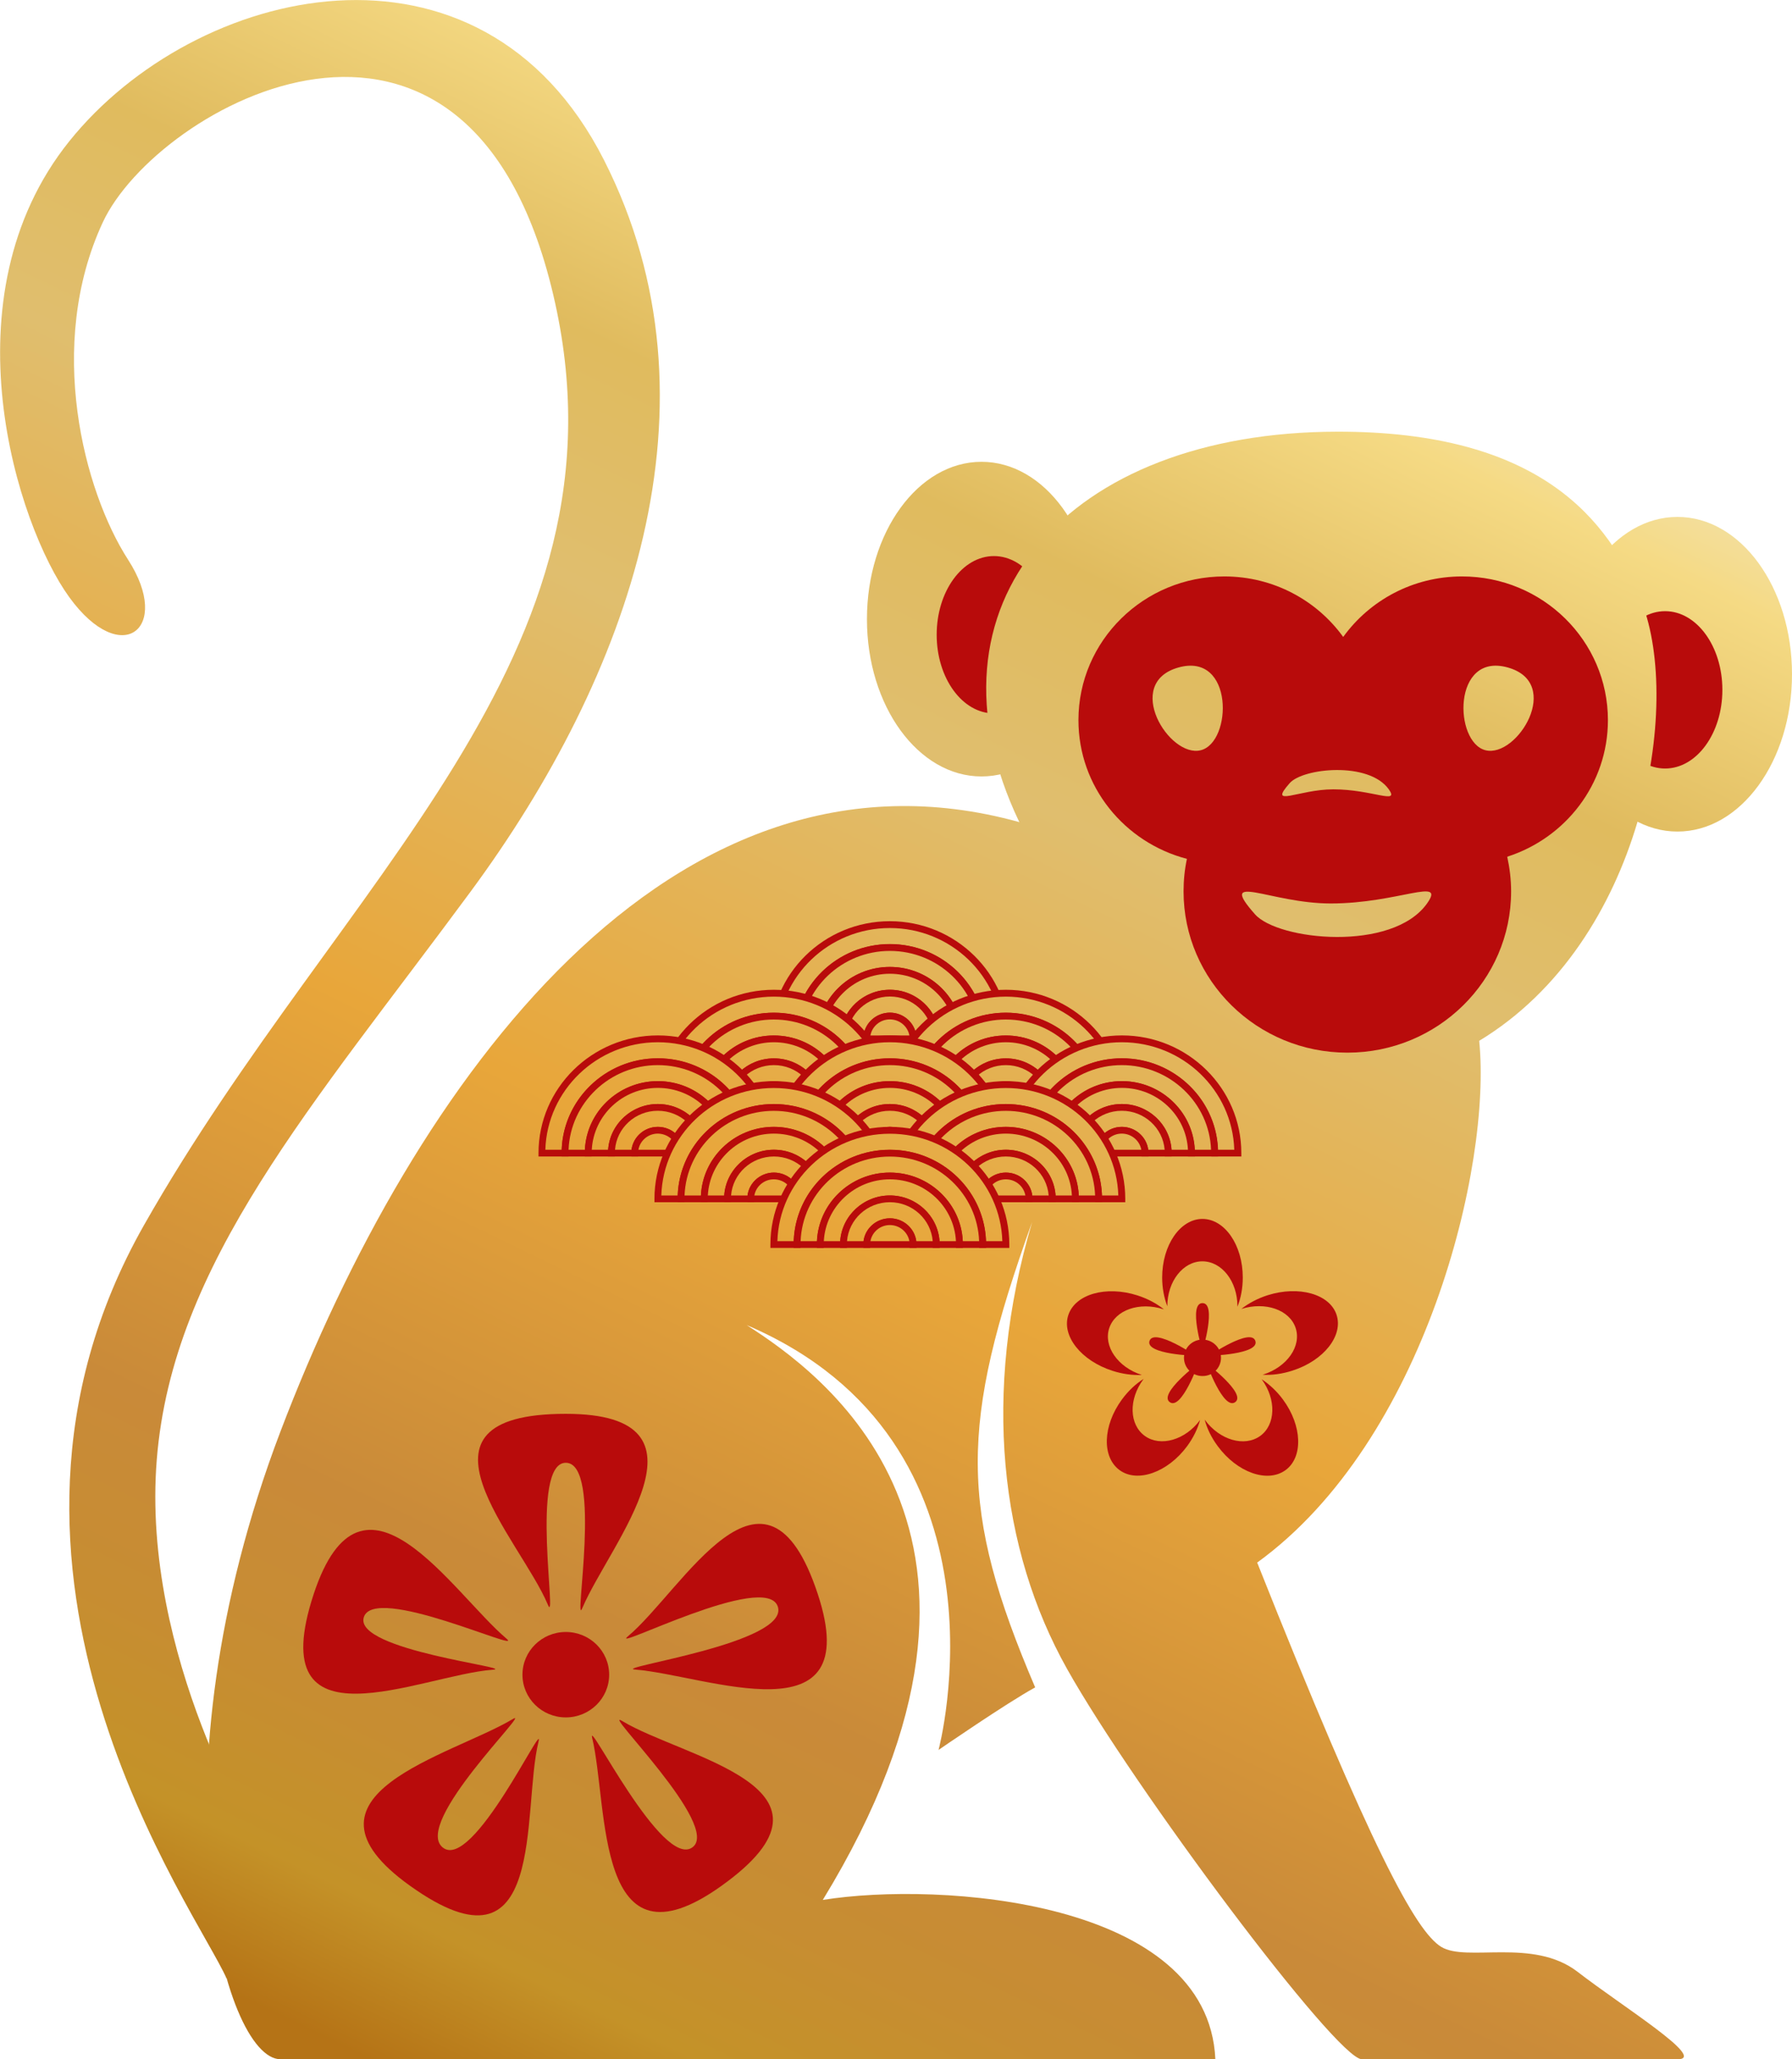<svg width="47" height="54" viewBox="0 0 47 54" fill="none" xmlns="http://www.w3.org/2000/svg">
<g clip-path="url(#clip0_2004_1573)">
<path d="M43.996 21.806C42.337 21.806 40.992 19.959 40.992 17.68C40.992 15.402 42.337 13.555 43.996 13.555C45.655 13.555 47 15.402 47 17.68C47 19.959 45.655 21.806 43.996 21.806Z" fill="url(#paint0_linear_2004_1573)"/>
<path d="M43.672 20.153C42.842 20.153 42.17 19.229 42.17 18.09C42.17 16.951 42.842 16.027 43.672 16.027C44.501 16.027 45.174 16.951 45.174 18.09C45.174 19.229 44.501 20.153 43.672 20.153Z" fill="#B80B0B"/>
<path d="M25.742 20.361C24.083 20.361 22.738 18.514 22.738 16.236C22.738 13.957 24.083 12.11 25.742 12.11C27.401 12.11 28.746 13.957 28.746 16.236C28.746 18.514 27.401 20.361 25.742 20.361Z" fill="url(#paint1_linear_2004_1573)"/>
<path d="M26.069 18.708C25.24 18.708 24.567 17.784 24.567 16.645C24.567 15.506 25.24 14.582 26.069 14.582C26.899 14.582 27.571 15.506 27.571 16.645C27.571 17.784 26.899 18.708 26.069 18.708Z" fill="#B80B0B"/>
<path d="M43.063 15.805C44.106 18.475 43.122 24.672 38.796 27.294C33.743 30.358 29.478 27.294 26.735 21.56C23.991 15.826 28.006 11.331 35.068 11.32C40.375 11.31 42.205 13.613 43.063 15.805Z" fill="url(#paint2_linear_2004_1573)"/>
<path d="M38.796 27.294C39.128 30.572 37.382 37.78 32.973 40.976C35.969 48.511 37.133 50.643 37.798 51.052C38.463 51.462 40.209 50.807 41.376 51.707C42.54 52.608 44.793 54 43.999 54C43.205 54 36.385 54 35.719 54C35.054 54 29.73 46.874 27.984 43.76C26.238 40.646 25.739 36.552 27.07 32.046C25.157 37.371 25.155 39.579 27.15 44.249C26.402 44.658 24.616 45.889 24.616 45.889C24.616 45.889 26.777 37.82 19.584 34.748C21.497 35.976 27.485 40.155 21.58 49.822C24.659 49.33 31.688 49.822 31.876 54C27.987 54 8.853 54 7.357 54C5.86 54 3.862 46.71 7.357 37.535C10.851 28.359 17.589 19.022 26.74 21.56C35.883 24.099 38.796 27.294 38.796 27.294Z" fill="url(#paint3_linear_2004_1573)"/>
<path d="M28.285 18.885C28.285 16.803 29.999 15.116 32.112 15.116C33.399 15.116 34.537 15.744 35.229 16.703C35.923 15.744 37.058 15.116 38.345 15.116C40.459 15.116 42.172 16.803 42.172 18.885C42.172 20.559 41.062 21.975 39.531 22.466C39.595 22.759 39.633 23.063 39.633 23.375C39.633 25.71 37.709 27.604 35.339 27.604C32.968 27.604 31.042 25.71 31.042 23.375C31.042 23.082 31.071 22.799 31.13 22.522C29.492 22.094 28.285 20.631 28.285 18.885Z" fill="#B80B0B"/>
<path d="M38.962 19.674C38.13 19.468 38.088 17.097 39.544 17.503C41 17.91 39.793 19.881 38.962 19.674Z" fill="url(#paint4_linear_2004_1573)"/>
<path d="M31.492 19.674C32.324 19.468 32.367 17.097 30.91 17.503C29.454 17.91 30.661 19.881 31.492 19.674Z" fill="url(#paint5_linear_2004_1573)"/>
<path d="M36.425 20.699C35.899 19.96 34.172 20.142 33.826 20.536C33.244 21.196 34.054 20.699 34.968 20.699C35.987 20.699 36.714 21.109 36.425 20.699Z" fill="url(#paint6_linear_2004_1573)"/>
<path d="M37.428 23.692C36.516 24.973 33.52 24.659 32.917 23.977C31.905 22.834 33.311 23.692 34.901 23.692C36.671 23.692 37.932 22.981 37.428 23.692Z" fill="url(#paint7_linear_2004_1573)"/>
<path d="M5.946 51.89C5.19 50.149 -1.381 41.219 3.776 32.128C8.934 23.037 16.752 17.218 14.507 7.715C12.262 -1.788 4.106 2.792 2.695 5.832C1.199 9.054 2.197 12.876 3.361 14.68C4.525 16.484 3.186 17.548 1.818 15.662C0.451 13.779 -1.472 7.8 1.818 3.703C5.109 -0.394 12.595 -2.195 15.84 4.194C19.085 10.583 16.505 17.738 12.345 23.378C8.186 29.017 4.527 33.113 4.112 38.274C3.696 43.435 6.772 48.35 6.772 48.35L5.946 51.89Z" fill="url(#paint8_linear_2004_1573)"/>
<path d="M14.84 45.036C14.212 45.036 13.703 44.534 13.703 43.916C13.703 43.297 14.212 42.796 14.84 42.796C15.468 42.796 15.977 43.297 15.977 43.916C15.977 44.534 15.468 45.036 14.84 45.036Z" fill="#B80B0B"/>
<path d="M14.84 38.359C15.813 38.361 15.033 42.738 15.271 42.173C15.99 40.474 18.967 37.075 14.84 37.075C10.377 37.075 13.649 40.355 14.37 42.083C14.628 42.698 13.887 38.356 14.84 38.359Z" fill="#B80B0B"/>
<path d="M20.4 42.13C20.716 43.092 16.036 43.733 16.658 43.781C18.522 43.929 22.725 45.667 21.448 41.8C20.07 37.622 17.911 41.7 16.468 42.91C15.95 43.34 20.088 41.19 20.4 42.13Z" fill="#B80B0B"/>
<path d="M18.157 48.446C17.361 49.008 15.387 44.98 15.532 45.577C15.963 47.368 15.585 51.842 18.924 49.452C22.535 46.869 17.927 46.108 16.315 45.128C15.738 44.779 18.938 47.896 18.157 48.446Z" fill="#B80B0B"/>
<path d="M11.611 48.446C10.817 47.801 13.982 44.758 13.45 45.078C11.855 46.037 7.416 47.064 10.755 49.452C14.365 52.035 13.676 47.487 14.124 45.672C14.284 45.025 12.399 49.085 11.611 48.446Z" fill="#B80B0B"/>
<path d="M9.54 42.416C9.795 41.517 13.761 43.374 13.287 42.973C11.868 41.774 9.505 37.936 8.228 41.8C6.85 45.979 11.031 43.929 12.919 43.786C13.598 43.739 9.293 43.282 9.54 42.416Z" fill="#B80B0B"/>
<path d="M30.481 33.501C30.481 33.773 30.53 34.03 30.616 34.254C30.616 33.599 31.031 33.076 31.535 33.076C32.045 33.076 32.455 33.602 32.455 34.254V34.267C32.544 34.043 32.595 33.781 32.595 33.501C32.595 32.651 32.123 31.964 31.535 31.964C30.953 31.967 30.481 32.651 30.481 33.501Z" fill="#B80B0B"/>
<path d="M33.244 33.966C32.981 34.051 32.748 34.175 32.557 34.325C33.188 34.125 33.823 34.349 33.981 34.822C34.14 35.3 33.759 35.847 33.126 36.047L33.115 36.05C33.359 36.066 33.627 36.029 33.898 35.942C34.719 35.68 35.237 35.025 35.054 34.476C34.875 33.935 34.065 33.705 33.244 33.966Z" fill="#B80B0B"/>
<path d="M33.649 36.7C33.485 36.478 33.292 36.301 33.091 36.169C33.48 36.697 33.459 37.363 33.051 37.656C32.638 37.952 31.991 37.764 31.602 37.236L31.595 37.225C31.656 37.458 31.771 37.698 31.94 37.925C32.447 38.612 33.239 38.895 33.713 38.554C34.183 38.216 34.156 37.387 33.649 36.7Z" fill="#B80B0B"/>
<path d="M31.136 37.923C31.299 37.701 31.412 37.466 31.476 37.236C31.087 37.764 30.436 37.949 30.028 37.656C29.615 37.36 29.596 36.697 29.988 36.169L29.996 36.158C29.789 36.288 29.594 36.47 29.427 36.697C28.921 37.384 28.894 38.213 29.368 38.554C29.835 38.892 30.629 38.609 31.136 37.923Z" fill="#B80B0B"/>
<path d="M29.178 35.947C29.441 36.032 29.704 36.066 29.948 36.056C29.317 35.855 28.936 35.303 29.092 34.83C29.25 34.352 29.883 34.13 30.516 34.333L30.527 34.336C30.337 34.183 30.101 34.056 29.83 33.969C29.009 33.707 28.199 33.937 28.019 34.487C27.84 35.031 28.355 35.683 29.178 35.947Z" fill="#B80B0B"/>
<path d="M32.024 35.606C32.024 35.342 31.806 35.128 31.538 35.128C31.27 35.128 31.053 35.342 31.053 35.606C31.053 35.871 31.27 36.084 31.538 36.084C31.806 36.087 32.024 35.873 32.024 35.606Z" fill="#B80B0B"/>
<path d="M31.538 35.432C31.538 35.432 31.919 34.172 31.538 34.172C31.157 34.172 31.538 35.432 31.538 35.432Z" fill="#B80B0B"/>
<path d="M31.707 35.554C31.707 35.554 33.043 35.519 32.925 35.163C32.807 34.806 31.707 35.554 31.707 35.554Z" fill="#B80B0B"/>
<path d="M31.643 35.749C31.643 35.749 32.088 36.99 32.396 36.769C32.702 36.549 31.643 35.749 31.643 35.749Z" fill="#B80B0B"/>
<path d="M31.433 35.749C31.433 35.749 30.374 36.549 30.68 36.769C30.988 36.99 31.433 35.749 31.433 35.749Z" fill="#B80B0B"/>
<path d="M31.366 35.554C31.366 35.554 30.267 34.809 30.149 35.163C30.034 35.519 31.366 35.554 31.366 35.554Z" fill="#B80B0B"/>
<path d="M23.339 24.247C25.018 24.247 26.381 25.588 26.381 27.242H25.772C25.772 25.918 24.683 24.846 23.339 24.846C21.995 24.846 20.907 25.918 20.907 27.242H20.298C20.298 25.588 21.66 24.247 23.339 24.247Z" fill="url(#paint9_linear_2004_1573)"/>
<path d="M20.206 27.331H20.995V27.242C20.995 25.969 22.046 24.933 23.339 24.933C24.632 24.933 25.683 25.969 25.683 27.242V27.331H26.472V27.242C26.472 25.541 25.066 24.157 23.339 24.157C21.612 24.157 20.206 25.541 20.206 27.242V27.331ZM20.818 27.154H20.389C20.437 25.591 21.743 24.336 23.339 24.336C24.938 24.336 26.241 25.593 26.289 27.154H25.86C25.812 25.826 24.699 24.759 23.339 24.759C21.977 24.759 20.863 25.826 20.818 27.154Z" fill="#B80B0B"/>
<path d="M23.339 24.846C24.683 24.846 25.772 25.918 25.772 27.242H25.163C25.163 26.249 24.345 25.443 23.336 25.443C22.328 25.443 21.51 26.249 21.51 27.242H20.901C20.907 25.918 21.995 24.846 23.339 24.846Z" fill="url(#paint10_linear_2004_1573)"/>
<path d="M20.815 27.331H21.604V27.242C21.604 26.299 22.382 25.533 23.339 25.533C24.297 25.533 25.074 26.299 25.074 27.242V27.331H25.863V27.242C25.863 25.871 24.731 24.756 23.339 24.756C21.947 24.756 20.815 25.871 20.815 27.242V27.331ZM21.427 27.154H20.998C21.046 25.924 22.079 24.936 23.339 24.936C24.602 24.936 25.635 25.924 25.68 27.154H25.251C25.203 26.156 24.364 25.356 23.339 25.356C22.315 25.356 21.472 26.156 21.427 27.154Z" fill="#B80B0B"/>
<path d="M23.339 25.446C24.348 25.446 25.166 26.251 25.166 27.244H24.557C24.557 26.581 24.012 26.045 23.339 26.045C22.666 26.045 22.121 26.581 22.121 27.244H21.513C21.515 26.251 22.331 25.446 23.339 25.446Z" fill="url(#paint11_linear_2004_1573)"/>
<path d="M21.424 27.331H22.213V27.242C22.213 26.629 22.72 26.132 23.339 26.132C23.961 26.132 24.465 26.632 24.465 27.242V27.331H25.254V27.242C25.254 26.201 24.396 25.356 23.339 25.356C22.282 25.356 21.424 26.201 21.424 27.242V27.331ZM22.036 27.154H21.607C21.655 26.254 22.414 25.535 23.339 25.535C24.267 25.535 25.026 26.254 25.072 27.154H24.642C24.597 26.486 24.028 25.955 23.339 25.955C22.65 25.955 22.081 26.486 22.036 27.154Z" fill="#B80B0B"/>
<path d="M23.339 26.045C24.012 26.045 24.557 26.581 24.557 27.244H23.948C23.948 26.914 23.674 26.645 23.339 26.645C23.004 26.645 22.73 26.914 22.73 27.244H22.122C22.122 26.581 22.669 26.045 23.339 26.045Z" fill="url(#paint12_linear_2004_1573)"/>
<path d="M22.033 27.331H22.822V27.242C22.822 26.959 23.055 26.732 23.339 26.732C23.626 26.732 23.857 26.962 23.857 27.242V27.331H24.645V27.242C24.645 26.531 24.058 25.955 23.339 25.955C22.62 25.955 22.033 26.534 22.033 27.242V27.331ZM22.647 27.154H22.215C22.261 26.584 22.746 26.132 23.339 26.132C23.932 26.132 24.417 26.584 24.463 27.154H24.031C23.985 26.816 23.693 26.555 23.339 26.555C22.985 26.555 22.69 26.816 22.647 27.154Z" fill="#B80B0B"/>
<path d="M23.339 26.645C23.674 26.645 23.948 26.914 23.948 27.244H22.73C22.73 26.912 23.004 26.645 23.339 26.645Z" fill="url(#paint13_linear_2004_1573)"/>
<path d="M22.642 27.331H24.039V27.242C24.039 26.861 23.725 26.555 23.342 26.555C22.958 26.555 22.644 26.864 22.644 27.242V27.331H22.642ZM23.851 27.154H22.829C22.872 26.914 23.084 26.732 23.339 26.732C23.594 26.732 23.808 26.914 23.851 27.154Z" fill="#B80B0B"/>
<path d="M26.381 26.045C28.059 26.045 29.422 27.387 29.422 29.04H28.813C28.813 27.717 27.724 26.645 26.381 26.645C25.037 26.645 23.948 27.717 23.948 29.04H23.339C23.339 27.387 24.702 26.045 26.381 26.045Z" fill="url(#paint14_linear_2004_1573)"/>
<path d="M23.251 29.13H24.039V29.04C24.039 27.767 25.09 26.732 26.383 26.732C27.676 26.732 28.727 27.767 28.727 29.04V29.13H29.513V29.04C29.513 27.339 28.108 25.955 26.381 25.955C24.653 25.955 23.248 27.339 23.248 29.04V29.13H23.251ZM23.86 28.953H23.43C23.479 27.39 24.785 26.135 26.381 26.135C27.979 26.135 29.282 27.392 29.331 28.953H28.902C28.853 27.625 27.74 26.558 26.381 26.558C25.021 26.558 23.908 27.622 23.86 28.953Z" fill="#B80B0B"/>
<path d="M26.381 26.645C27.724 26.645 28.813 27.717 28.813 29.04H28.204C28.204 28.047 27.386 27.242 26.378 27.242C25.369 27.242 24.552 28.047 24.552 29.04H23.943C23.948 27.717 25.037 26.645 26.381 26.645Z" fill="url(#paint15_linear_2004_1573)"/>
<path d="M23.857 29.13H24.645V29.04C24.645 28.097 25.423 27.331 26.381 27.331C27.338 27.331 28.116 28.097 28.116 29.04V29.13H28.904V29.04C28.904 27.669 27.773 26.555 26.381 26.555C24.989 26.555 23.857 27.669 23.857 29.04V29.13ZM24.468 28.953H24.039C24.087 27.722 25.12 26.735 26.381 26.735C27.644 26.735 28.676 27.722 28.722 28.953H28.293C28.245 27.955 27.405 27.154 26.381 27.154C25.356 27.154 24.517 27.952 24.468 28.953Z" fill="#B80B0B"/>
<path d="M26.381 27.244C27.389 27.244 28.207 28.05 28.207 29.043H27.598C27.598 28.38 27.054 27.844 26.381 27.844C25.707 27.844 25.163 28.38 25.163 29.043H24.554C24.557 28.047 25.375 27.244 26.381 27.244Z" fill="url(#paint16_linear_2004_1573)"/>
<path d="M24.466 29.13H25.254V29.04C25.254 28.428 25.758 27.931 26.381 27.931C27.003 27.931 27.507 28.43 27.507 29.04V29.13H28.296V29.04C28.296 28 27.437 27.154 26.381 27.154C25.324 27.154 24.466 28 24.466 29.04V29.13ZM25.077 28.953H24.648C24.696 28.052 25.455 27.331 26.381 27.331C27.306 27.331 28.068 28.05 28.113 28.953H27.684C27.638 28.285 27.07 27.754 26.381 27.754C25.691 27.754 25.125 28.282 25.077 28.953Z" fill="#B80B0B"/>
<path d="M26.381 27.841C27.054 27.841 27.598 28.377 27.598 29.04H26.989C26.989 28.71 26.716 28.441 26.381 28.441C26.045 28.441 25.772 28.71 25.772 29.04H25.163C25.166 28.38 25.71 27.841 26.381 27.841Z" fill="url(#paint17_linear_2004_1573)"/>
<path d="M25.075 29.13H25.863V29.04C25.863 28.758 26.096 28.531 26.381 28.531C26.668 28.531 26.898 28.76 26.898 29.04V29.13H27.689V29.04C27.689 28.33 27.102 27.754 26.383 27.754C25.665 27.754 25.077 28.332 25.077 29.04V29.13H25.075ZM25.689 28.953H25.257C25.302 28.383 25.788 27.931 26.381 27.931C26.973 27.931 27.459 28.383 27.504 28.953H27.073C27.027 28.615 26.735 28.354 26.381 28.354C26.027 28.354 25.734 28.615 25.689 28.953Z" fill="#B80B0B"/>
<path d="M26.381 28.441C26.716 28.441 26.989 28.71 26.989 29.04H25.772C25.774 28.71 26.045 28.441 26.381 28.441Z" fill="url(#paint18_linear_2004_1573)"/>
<path d="M25.683 29.13H27.081V29.04C27.081 28.66 26.767 28.354 26.383 28.354C26 28.354 25.686 28.663 25.686 29.04V29.13H25.683ZM26.893 28.953H25.871C25.914 28.713 26.126 28.531 26.381 28.531C26.638 28.531 26.85 28.713 26.893 28.953Z" fill="#B80B0B"/>
<path d="M20.298 26.045C21.977 26.045 23.339 27.387 23.339 29.04H22.73C22.73 27.717 21.641 26.645 20.298 26.645C18.954 26.645 17.865 27.717 17.865 29.04H17.256C17.254 27.387 18.616 26.045 20.298 26.045Z" fill="url(#paint19_linear_2004_1573)"/>
<path d="M17.165 29.13H17.954V29.04C17.954 27.767 19.005 26.732 20.298 26.732C21.59 26.732 22.642 27.767 22.642 29.04V29.13H23.43V29.04C23.43 27.339 22.025 25.955 20.298 25.955C18.57 25.955 17.165 27.339 17.165 29.04V29.13ZM17.774 28.953H17.345C17.393 27.39 18.699 26.135 20.295 26.135C21.893 26.135 23.197 27.392 23.245 28.953H22.816C22.768 27.625 21.655 26.558 20.295 26.558C18.935 26.555 17.822 27.622 17.774 28.953Z" fill="#B80B0B"/>
<path d="M20.298 26.645C21.641 26.645 22.73 27.717 22.73 29.04H22.122C22.122 28.047 21.303 27.242 20.295 27.242C19.287 27.242 18.469 28.047 18.469 29.04H17.86C17.863 27.717 18.954 26.645 20.298 26.645Z" fill="url(#paint20_linear_2004_1573)"/>
<path d="M17.774 29.13H18.562V29.04C18.562 28.097 19.34 27.331 20.298 27.331C21.255 27.331 22.033 28.097 22.033 29.04V29.13H22.822V29.04C22.822 27.669 21.69 26.555 20.298 26.555C18.906 26.555 17.774 27.669 17.774 29.04V29.13ZM18.383 28.953H17.954C18.002 27.722 19.035 26.735 20.295 26.735C21.558 26.735 22.591 27.722 22.637 28.953H22.207C22.159 27.955 21.32 27.154 20.295 27.154C19.27 27.154 18.431 27.952 18.383 28.953Z" fill="#B80B0B"/>
<path d="M20.298 27.244C21.306 27.244 22.124 28.05 22.124 29.043H21.515C21.515 28.38 20.971 27.844 20.298 27.844C19.625 27.844 19.08 28.38 19.08 29.043H18.471C18.471 28.047 19.289 27.244 20.298 27.244Z" fill="url(#paint21_linear_2004_1573)"/>
<path d="M18.383 29.13H19.171V29.04C19.171 28.428 19.675 27.931 20.298 27.931C20.92 27.931 21.424 28.43 21.424 29.04V29.13H22.213V29.04C22.213 28 21.354 27.154 20.298 27.154C19.241 27.154 18.383 28 18.383 29.04V29.13ZM18.994 28.953H18.565C18.613 28.052 19.372 27.331 20.298 27.331C21.226 27.331 21.985 28.05 22.03 28.953H21.601C21.555 28.285 20.987 27.754 20.298 27.754C19.606 27.754 19.04 28.282 18.994 28.953Z" fill="#B80B0B"/>
<path d="M20.298 27.841C20.971 27.841 21.515 28.377 21.515 29.04H20.907C20.907 28.71 20.633 28.441 20.298 28.441C19.962 28.441 19.689 28.71 19.689 29.04H19.08C19.08 28.38 19.625 27.841 20.298 27.841Z" fill="url(#paint22_linear_2004_1573)"/>
<path d="M18.992 29.13H19.78V29.04C19.78 28.758 20.013 28.531 20.298 28.531C20.585 28.531 20.815 28.76 20.815 29.04V29.13H21.604V29.04C21.604 28.33 21.017 27.754 20.298 27.754C19.579 27.754 18.992 28.332 18.992 29.04V29.13ZM19.606 28.953H19.174C19.22 28.383 19.705 27.931 20.298 27.931C20.89 27.931 21.376 28.383 21.422 28.953H20.99C20.944 28.615 20.652 28.354 20.298 28.354C19.944 28.354 19.649 28.615 19.606 28.953Z" fill="#B80B0B"/>
<path d="M20.298 28.441C20.633 28.441 20.907 28.71 20.907 29.04H19.689C19.689 28.71 19.96 28.441 20.298 28.441Z" fill="url(#paint23_linear_2004_1573)"/>
<path d="M19.598 29.13H20.995V29.04C20.995 28.66 20.681 28.354 20.298 28.354C19.914 28.354 19.6 28.663 19.6 29.04V29.13H19.598ZM20.807 28.953H19.785C19.828 28.713 20.04 28.531 20.295 28.531C20.552 28.531 20.764 28.713 20.807 28.953Z" fill="#B80B0B"/>
<path d="M29.425 27.244C31.104 27.244 32.466 28.586 32.466 30.239H31.857C31.857 28.916 30.768 27.844 29.425 27.844C28.081 27.844 26.992 28.916 26.992 30.239H26.383C26.381 28.583 27.743 27.244 29.425 27.244Z" fill="url(#paint24_linear_2004_1573)"/>
<path d="M26.292 30.327H27.081V30.237C27.081 28.964 28.132 27.928 29.425 27.928C30.717 27.928 31.769 28.964 31.769 30.237V30.327H32.557V30.237C32.557 28.536 31.152 27.152 29.425 27.152C27.697 27.152 26.292 28.536 26.292 30.237V30.327ZM26.901 30.15H26.472C26.52 28.589 27.826 27.331 29.422 27.331C31.02 27.331 32.324 28.589 32.372 30.15H31.943C31.895 28.821 30.782 27.754 29.422 27.754C28.062 27.754 26.949 28.821 26.901 30.15Z" fill="#B80B0B"/>
<path d="M29.425 27.841C30.768 27.841 31.857 28.914 31.857 30.237H31.248C31.248 29.244 30.43 28.438 29.422 28.438C28.414 28.438 27.596 29.244 27.596 30.237H26.987C26.989 28.916 28.081 27.841 29.425 27.841Z" fill="url(#paint25_linear_2004_1573)"/>
<path d="M26.901 30.327H27.689V30.237C27.689 29.294 28.467 28.528 29.425 28.528C30.382 28.528 31.16 29.294 31.16 30.237V30.327H31.948V30.237C31.948 28.866 30.817 27.751 29.425 27.751C28.033 27.751 26.901 28.866 26.901 30.237V30.327ZM27.51 30.15H27.081C27.129 28.919 28.162 27.931 29.422 27.931C30.683 27.931 31.718 28.919 31.763 30.15H31.334C31.286 29.151 30.447 28.351 29.422 28.351C28.398 28.354 27.558 29.151 27.51 30.15Z" fill="#B80B0B"/>
<path d="M29.425 28.441C30.433 28.441 31.251 29.246 31.251 30.239H30.64C30.64 29.576 30.095 29.04 29.422 29.04C28.749 29.04 28.204 29.576 28.204 30.239H27.596C27.598 29.246 28.416 28.441 29.425 28.441Z" fill="url(#paint26_linear_2004_1573)"/>
<path d="M27.51 30.327H28.298V30.237C28.298 29.624 28.805 29.128 29.425 29.128C30.047 29.128 30.551 29.624 30.551 30.237V30.327H31.34V30.237C31.34 29.196 30.481 28.351 29.425 28.351C28.368 28.351 27.51 29.196 27.51 30.237V30.327ZM28.121 30.15H27.692C27.74 29.249 28.499 28.528 29.425 28.528C30.353 28.528 31.112 29.246 31.157 30.15H30.728C30.683 29.481 30.114 28.951 29.425 28.951C28.733 28.953 28.167 29.481 28.121 30.15Z" fill="#B80B0B"/>
<path d="M29.425 29.04C30.098 29.04 30.642 29.576 30.642 30.239H30.034C30.034 29.909 29.76 29.64 29.425 29.64C29.089 29.64 28.816 29.909 28.816 30.239H28.207C28.207 29.576 28.752 29.04 29.425 29.04Z" fill="url(#paint27_linear_2004_1573)"/>
<path d="M28.116 30.327H28.904V30.237C28.904 29.954 29.138 29.727 29.422 29.727C29.709 29.727 29.94 29.957 29.94 30.237V30.327H30.728V30.237C30.728 29.526 30.141 28.951 29.422 28.951C28.701 28.951 28.116 29.529 28.116 30.237V30.327ZM28.73 30.15H28.298C28.344 29.579 28.829 29.128 29.422 29.128C30.012 29.128 30.5 29.579 30.546 30.15H30.114C30.068 29.812 29.776 29.55 29.422 29.55C29.071 29.55 28.776 29.812 28.73 30.15Z" fill="#B80B0B"/>
<path d="M29.425 29.64C29.76 29.64 30.033 29.909 30.033 30.239H28.816C28.816 29.909 29.087 29.64 29.425 29.64Z" fill="url(#paint28_linear_2004_1573)"/>
<path d="M28.725 30.327H30.122V30.237C30.122 29.857 29.808 29.55 29.425 29.55C29.038 29.55 28.727 29.859 28.727 30.237V30.327H28.725ZM29.934 30.15H28.912C28.955 29.909 29.167 29.727 29.422 29.727C29.677 29.727 29.891 29.912 29.934 30.15Z" fill="#B80B0B"/>
<path d="M23.339 27.244C25.018 27.244 26.381 28.586 26.381 30.239H25.772C25.772 28.916 24.683 27.844 23.339 27.844C21.995 27.844 20.907 28.916 20.907 30.239H20.298C20.298 28.583 21.66 27.244 23.339 27.244Z" fill="url(#paint29_linear_2004_1573)"/>
<path d="M20.206 30.327H20.995V30.237C20.995 28.964 22.046 27.928 23.339 27.928C24.632 27.928 25.683 28.964 25.683 30.237V30.327H26.472V30.237C26.472 28.536 25.066 27.152 23.339 27.152C21.612 27.152 20.206 28.536 20.206 30.237V30.327ZM20.818 30.15H20.389C20.437 28.589 21.743 27.331 23.339 27.331C24.938 27.331 26.241 28.589 26.289 30.15H25.86C25.812 28.821 24.699 27.754 23.339 27.754C21.977 27.754 20.863 28.821 20.818 30.15Z" fill="#B80B0B"/>
<path d="M23.339 27.841C24.683 27.841 25.772 28.914 25.772 30.237H25.163C25.163 29.244 24.345 28.438 23.336 28.438C22.328 28.438 21.51 29.244 21.51 30.237H20.901C20.907 28.916 21.995 27.841 23.339 27.841Z" fill="url(#paint30_linear_2004_1573)"/>
<path d="M20.815 30.327H21.604V30.237C21.604 29.294 22.382 28.528 23.339 28.528C24.297 28.528 25.074 29.294 25.074 30.237V30.327H25.863V30.237C25.863 28.866 24.731 27.751 23.339 27.751C21.947 27.751 20.815 28.866 20.815 30.237V30.327ZM21.427 30.15H20.998C21.046 28.919 22.079 27.931 23.339 27.931C24.602 27.931 25.635 28.919 25.68 30.15H25.251C25.203 29.151 24.364 28.351 23.339 28.351C22.315 28.354 21.472 29.151 21.427 30.15Z" fill="#B80B0B"/>
<path d="M23.339 28.441C24.348 28.441 25.166 29.246 25.166 30.239H24.557C24.557 29.576 24.012 29.04 23.339 29.04C22.666 29.04 22.121 29.576 22.121 30.239H21.513C21.515 29.246 22.331 28.441 23.339 28.441Z" fill="url(#paint31_linear_2004_1573)"/>
<path d="M21.424 30.327H22.213V30.237C22.213 29.624 22.72 29.128 23.339 29.128C23.961 29.128 24.465 29.624 24.465 30.237V30.327H25.254V30.237C25.254 29.196 24.396 28.351 23.339 28.351C22.282 28.351 21.424 29.196 21.424 30.237V30.327ZM22.036 30.15H21.607C21.655 29.249 22.414 28.528 23.339 28.528C24.267 28.528 25.026 29.246 25.072 30.15H24.642C24.597 29.481 24.028 28.951 23.339 28.951C22.65 28.953 22.081 29.481 22.036 30.15Z" fill="#B80B0B"/>
<path d="M23.339 29.04C24.012 29.04 24.557 29.576 24.557 30.239H23.948C23.948 29.909 23.674 29.64 23.339 29.64C23.004 29.64 22.73 29.909 22.73 30.239H22.122C22.122 29.576 22.669 29.04 23.339 29.04Z" fill="url(#paint32_linear_2004_1573)"/>
<path d="M22.033 30.327H22.822V30.237C22.822 29.954 23.055 29.727 23.339 29.727C23.626 29.727 23.857 29.957 23.857 30.237V30.327H24.645V30.237C24.645 29.526 24.058 28.951 23.339 28.951C22.62 28.951 22.033 29.529 22.033 30.237V30.327ZM22.647 30.15H22.215C22.261 29.579 22.746 29.128 23.339 29.128C23.932 29.128 24.417 29.579 24.463 30.15H24.031C23.985 29.812 23.693 29.55 23.339 29.55C22.985 29.55 22.69 29.812 22.647 30.15Z" fill="#B80B0B"/>
<path d="M23.339 29.64C23.674 29.64 23.948 29.909 23.948 30.239H22.73C22.73 29.909 23.004 29.64 23.339 29.64Z" fill="url(#paint33_linear_2004_1573)"/>
<path d="M22.642 30.327H24.039V30.237C24.039 29.857 23.725 29.55 23.342 29.55C22.958 29.55 22.644 29.859 22.644 30.237V30.327H22.642ZM23.851 30.15H22.829C22.872 29.909 23.084 29.727 23.339 29.727C23.594 29.73 23.808 29.912 23.851 30.15Z" fill="#B80B0B"/>
<path d="M17.253 27.244C18.932 27.244 20.295 28.586 20.295 30.239H19.686C19.686 28.916 18.597 27.844 17.253 27.844C15.91 27.844 14.821 28.916 14.821 30.239H14.212C14.212 28.583 15.575 27.244 17.253 27.244Z" fill="url(#paint34_linear_2004_1573)"/>
<path d="M14.124 30.327H14.912V30.237C14.912 28.964 15.963 27.928 17.256 27.928C18.549 27.928 19.6 28.964 19.6 30.237V30.327H20.389V30.237C20.389 28.536 18.983 27.152 17.256 27.152C15.529 27.152 14.124 28.536 14.124 30.237V30.327ZM14.732 30.15H14.303C14.351 28.589 15.658 27.331 17.253 27.331C18.852 27.331 20.155 28.589 20.204 30.15H19.775C19.726 28.821 18.613 27.754 17.253 27.754C15.894 27.754 14.781 28.821 14.732 30.15Z" fill="#B80B0B"/>
<path d="M17.253 27.841C18.597 27.841 19.686 28.914 19.686 30.237H19.077C19.077 29.244 18.259 28.438 17.251 28.438C16.242 28.438 15.424 29.244 15.424 30.237H14.816C14.821 28.916 15.91 27.841 17.253 27.841Z" fill="url(#paint35_linear_2004_1573)"/>
<path d="M14.73 30.327H15.518V30.237C15.518 29.294 16.296 28.528 17.253 28.528C18.211 28.528 18.989 29.294 18.989 30.237V30.327H19.777V30.237C19.777 28.866 18.645 27.751 17.253 27.751C15.862 27.751 14.73 28.866 14.73 30.237V30.327ZM15.341 30.15H14.912C14.96 28.919 15.993 27.931 17.253 27.931C18.517 27.931 19.549 28.919 19.595 30.15H19.166C19.118 29.151 18.278 28.351 17.253 28.351C16.229 28.354 15.389 29.151 15.341 30.15Z" fill="#B80B0B"/>
<path d="M17.253 28.441C18.262 28.441 19.08 29.246 19.08 30.239H18.471C18.471 29.576 17.927 29.04 17.253 29.04C16.58 29.04 16.036 29.576 16.036 30.239H15.427C15.43 29.246 16.248 28.441 17.253 28.441Z" fill="url(#paint36_linear_2004_1573)"/>
<path d="M15.338 30.327H16.127V30.237C16.127 29.624 16.634 29.128 17.253 29.128C17.876 29.128 18.38 29.624 18.38 30.237V30.327H19.169V30.237C19.169 29.196 18.31 28.351 17.253 28.351C16.197 28.351 15.338 29.196 15.338 30.237V30.327ZM15.95 30.15H15.521C15.569 29.249 16.328 28.528 17.253 28.528C18.181 28.528 18.941 29.246 18.986 30.15H18.557C18.511 29.481 17.943 28.951 17.253 28.951C16.564 28.953 15.998 29.481 15.95 30.15Z" fill="#B80B0B"/>
<path d="M17.253 29.04C17.927 29.04 18.471 29.576 18.471 30.239H17.862C17.862 29.909 17.589 29.64 17.253 29.64C16.918 29.64 16.645 29.909 16.645 30.239H16.036C16.039 29.576 16.583 29.04 17.253 29.04Z" fill="url(#paint37_linear_2004_1573)"/>
<path d="M15.947 30.327H16.736V30.237C16.736 29.954 16.969 29.727 17.253 29.727C17.541 29.727 17.771 29.957 17.771 30.237V30.327H18.56V30.237C18.56 29.526 17.972 28.951 17.253 28.951C16.532 28.951 15.947 29.529 15.947 30.237V30.327ZM16.562 30.15H16.13C16.175 29.579 16.661 29.128 17.253 29.128C17.844 29.128 18.332 29.579 18.377 30.15H17.945C17.9 29.812 17.608 29.55 17.253 29.55C16.899 29.55 16.607 29.812 16.562 30.15Z" fill="#B80B0B"/>
<path d="M17.253 29.64C17.589 29.64 17.862 29.909 17.862 30.239H16.645C16.647 29.909 16.918 29.64 17.253 29.64Z" fill="url(#paint38_linear_2004_1573)"/>
<path d="M16.556 30.327H17.953V30.237C17.953 29.857 17.64 29.55 17.256 29.55C16.87 29.55 16.559 29.859 16.559 30.237V30.327H16.556ZM17.766 30.15H16.744C16.787 29.909 16.999 29.727 17.253 29.727C17.511 29.73 17.723 29.912 17.766 30.15Z" fill="#B80B0B"/>
<path d="M26.381 28.441C28.059 28.441 29.422 29.782 29.422 31.436H28.813C28.813 30.113 27.724 29.04 26.381 29.04C25.037 29.04 23.948 30.113 23.948 31.436H23.339C23.339 29.782 24.702 28.441 26.381 28.441Z" fill="url(#paint39_linear_2004_1573)"/>
<path d="M23.251 31.526H24.039V31.436C24.039 30.163 25.09 29.128 26.383 29.128C27.676 29.128 28.727 30.163 28.727 31.436V31.526H29.513V31.436C29.513 29.735 28.108 28.351 26.381 28.351C24.653 28.351 23.248 29.735 23.248 31.436V31.526H23.251ZM23.86 31.349H23.43C23.479 29.785 24.785 28.531 26.381 28.531C27.979 28.531 29.282 29.788 29.331 31.349H28.902C28.853 30.02 27.74 28.953 26.381 28.953C25.021 28.953 23.908 30.02 23.86 31.349Z" fill="#B80B0B"/>
<path d="M26.381 29.04C27.724 29.04 28.813 30.113 28.813 31.436H28.204C28.204 30.443 27.386 29.637 26.378 29.637C25.369 29.637 24.552 30.443 24.552 31.436H23.943C23.948 30.113 25.037 29.04 26.381 29.04Z" fill="url(#paint40_linear_2004_1573)"/>
<path d="M23.857 31.526H24.645V31.436C24.645 30.493 25.423 29.727 26.381 29.727C27.338 29.727 28.116 30.493 28.116 31.436V31.526H28.904V31.436C28.904 30.065 27.773 28.951 26.381 28.951C24.989 28.951 23.857 30.065 23.857 31.436V31.526ZM24.468 31.349H24.039C24.087 30.118 25.12 29.13 26.381 29.13C27.644 29.13 28.676 30.118 28.722 31.349H28.293C28.245 30.35 27.405 29.55 26.381 29.55C25.356 29.55 24.517 30.35 24.468 31.349Z" fill="#B80B0B"/>
<path d="M26.381 29.64C27.389 29.64 28.207 30.445 28.207 31.439H27.598C27.598 30.776 27.054 30.239 26.381 30.239C25.707 30.239 25.163 30.776 25.163 31.439H24.554C24.557 30.445 25.375 29.64 26.381 29.64Z" fill="url(#paint41_linear_2004_1573)"/>
<path d="M24.466 31.526H25.254V31.436C25.254 30.823 25.758 30.327 26.381 30.327C27.003 30.327 27.507 30.826 27.507 31.436V31.526H28.296V31.436C28.296 30.395 27.437 29.55 26.381 29.55C25.324 29.55 24.466 30.395 24.466 31.436V31.526ZM25.077 31.349H24.648C24.696 30.448 25.455 29.727 26.381 29.727C27.306 29.727 28.068 30.445 28.113 31.349H27.684C27.638 30.681 27.07 30.15 26.381 30.15C25.691 30.15 25.125 30.681 25.077 31.349Z" fill="#B80B0B"/>
<path d="M26.381 30.239C27.054 30.239 27.598 30.776 27.598 31.439H26.989C26.989 31.108 26.716 30.839 26.381 30.839C26.045 30.839 25.772 31.108 25.772 31.439H25.163C25.166 30.776 25.71 30.239 26.381 30.239Z" fill="url(#paint42_linear_2004_1573)"/>
<path d="M25.075 31.526H25.863V31.436C25.863 31.153 26.096 30.926 26.381 30.926C26.668 30.926 26.898 31.156 26.898 31.436V31.526H27.689V31.436C27.689 30.725 27.102 30.15 26.383 30.15C25.665 30.15 25.077 30.728 25.077 31.436V31.526H25.075ZM25.689 31.349H25.257C25.302 30.778 25.788 30.327 26.381 30.327C26.973 30.327 27.459 30.778 27.504 31.349H27.073C27.027 31.011 26.735 30.749 26.381 30.749C26.027 30.749 25.734 31.011 25.689 31.349Z" fill="#B80B0B"/>
<path d="M26.381 30.839C26.716 30.839 26.989 31.108 26.989 31.439H25.772C25.774 31.106 26.045 30.839 26.381 30.839Z" fill="url(#paint43_linear_2004_1573)"/>
<path d="M25.683 31.526H27.081V31.436C27.081 31.056 26.767 30.749 26.383 30.749C26 30.749 25.686 31.058 25.686 31.436V31.526H25.683ZM26.893 31.349H25.871C25.914 31.108 26.126 30.926 26.381 30.926C26.638 30.926 26.85 31.108 26.893 31.349Z" fill="#B80B0B"/>
<path d="M20.298 28.441C21.977 28.441 23.339 29.782 23.339 31.436H22.73C22.73 30.113 21.641 29.04 20.298 29.04C18.954 29.04 17.865 30.113 17.865 31.436H17.256C17.254 29.782 18.616 28.441 20.298 28.441Z" fill="url(#paint44_linear_2004_1573)"/>
<path d="M17.165 31.526H17.954V31.436C17.954 30.163 19.005 29.128 20.298 29.128C21.59 29.128 22.642 30.163 22.642 31.436V31.526H23.43V31.436C23.43 29.735 22.025 28.351 20.298 28.351C18.57 28.351 17.165 29.735 17.165 31.436V31.526ZM17.774 31.349H17.345C17.393 29.785 18.699 28.531 20.295 28.531C21.893 28.531 23.197 29.788 23.245 31.349H22.816C22.768 30.02 21.655 28.953 20.295 28.953C18.935 28.953 17.822 30.02 17.774 31.349Z" fill="#B80B0B"/>
<path d="M20.298 29.04C21.641 29.04 22.73 30.113 22.73 31.436H22.122C22.122 30.443 21.303 29.637 20.295 29.637C19.287 29.637 18.469 30.443 18.469 31.436H17.86C17.863 30.113 18.954 29.04 20.298 29.04Z" fill="url(#paint45_linear_2004_1573)"/>
<path d="M17.774 31.526H18.562V31.436C18.562 30.493 19.34 29.727 20.298 29.727C21.255 29.727 22.033 30.493 22.033 31.436V31.526H22.822V31.436C22.822 30.065 21.69 28.951 20.298 28.951C18.906 28.951 17.774 30.065 17.774 31.436V31.526ZM18.383 31.349H17.954C18.002 30.118 19.035 29.13 20.295 29.13C21.558 29.13 22.591 30.118 22.637 31.349H22.207C22.159 30.35 21.32 29.55 20.295 29.55C19.27 29.55 18.431 30.35 18.383 31.349Z" fill="#B80B0B"/>
<path d="M20.298 29.64C21.306 29.64 22.124 30.445 22.124 31.439H21.515C21.515 30.776 20.971 30.239 20.298 30.239C19.625 30.239 19.08 30.776 19.08 31.439H18.471C18.471 30.445 19.289 29.64 20.298 29.64Z" fill="url(#paint46_linear_2004_1573)"/>
<path d="M18.383 31.526H19.171V31.436C19.171 30.823 19.675 30.327 20.298 30.327C20.92 30.327 21.424 30.826 21.424 31.436V31.526H22.213V31.436C22.213 30.395 21.354 29.55 20.298 29.55C19.241 29.55 18.383 30.395 18.383 31.436V31.526ZM18.994 31.349H18.565C18.613 30.448 19.372 29.727 20.298 29.727C21.226 29.727 21.985 30.445 22.03 31.349H21.601C21.555 30.681 20.987 30.15 20.298 30.15C19.606 30.15 19.04 30.681 18.994 31.349Z" fill="#B80B0B"/>
<path d="M20.298 30.239C20.971 30.239 21.515 30.776 21.515 31.439H20.907C20.907 31.108 20.633 30.839 20.298 30.839C19.962 30.839 19.689 31.108 19.689 31.439H19.08C19.08 30.776 19.625 30.239 20.298 30.239Z" fill="url(#paint47_linear_2004_1573)"/>
<path d="M18.992 31.526H19.78V31.436C19.78 31.153 20.013 30.926 20.298 30.926C20.585 30.926 20.815 31.156 20.815 31.436V31.526H21.604V31.436C21.604 30.725 21.017 30.15 20.298 30.15C19.579 30.15 18.992 30.728 18.992 31.436V31.526ZM19.606 31.349H19.174C19.22 30.778 19.705 30.327 20.298 30.327C20.89 30.327 21.376 30.778 21.422 31.349H20.99C20.944 31.011 20.652 30.749 20.298 30.749C19.944 30.749 19.649 31.011 19.606 31.349Z" fill="#B80B0B"/>
<path d="M20.298 30.839C20.633 30.839 20.907 31.108 20.907 31.439H19.689C19.689 31.106 19.96 30.839 20.298 30.839Z" fill="url(#paint48_linear_2004_1573)"/>
<path d="M19.598 31.526H20.995V31.436C20.995 31.056 20.681 30.749 20.298 30.749C19.914 30.749 19.6 31.058 19.6 31.436V31.526H19.598ZM20.807 31.349H19.785C19.828 31.108 20.04 30.926 20.295 30.926C20.552 30.926 20.764 31.108 20.807 31.349Z" fill="#B80B0B"/>
<path d="M23.339 29.64C25.018 29.64 26.381 30.982 26.381 32.635H25.772C25.772 31.312 24.683 30.239 23.339 30.239C21.995 30.239 20.907 31.312 20.907 32.635H20.298C20.298 30.982 21.66 29.64 23.339 29.64Z" fill="url(#paint49_linear_2004_1573)"/>
<path d="M20.206 32.725H20.995V32.635C20.995 31.362 22.046 30.327 23.339 30.327C24.632 30.327 25.683 31.362 25.683 32.635V32.725H26.472V32.635C26.472 30.934 25.066 29.55 23.339 29.55C21.612 29.55 20.206 30.934 20.206 32.635V32.725ZM20.818 32.548H20.389C20.437 30.984 21.743 29.73 23.339 29.73C24.938 29.73 26.241 30.987 26.289 32.548H25.86C25.812 31.219 24.699 30.152 23.339 30.152C21.977 30.15 20.863 31.217 20.818 32.548Z" fill="#B80B0B"/>
<path d="M23.339 30.239C24.683 30.239 25.772 31.312 25.772 32.635H25.163C25.163 31.642 24.345 30.836 23.336 30.836C22.328 30.836 21.51 31.642 21.51 32.635H20.901C20.907 31.312 21.995 30.239 23.339 30.239Z" fill="url(#paint50_linear_2004_1573)"/>
<path d="M20.815 32.725H21.604V32.635C21.604 31.692 22.382 30.926 23.339 30.926C24.297 30.926 25.074 31.692 25.074 32.635V32.725H25.863V32.635C25.863 31.264 24.731 30.15 23.339 30.15C21.947 30.15 20.815 31.264 20.815 32.635V32.725ZM21.427 32.548H20.998C21.046 31.317 22.079 30.329 23.339 30.329C24.602 30.329 25.635 31.317 25.68 32.548H25.251C25.203 31.549 24.364 30.749 23.339 30.749C22.315 30.749 21.472 31.547 21.427 32.548Z" fill="#B80B0B"/>
<path d="M23.339 30.839C24.348 30.839 25.166 31.645 25.166 32.638H24.557C24.557 31.975 24.012 31.439 23.339 31.439C22.666 31.439 22.121 31.975 22.121 32.638H21.513C21.515 31.642 22.331 30.839 23.339 30.839Z" fill="url(#paint51_linear_2004_1573)"/>
<path d="M21.424 32.725H22.213V32.635C22.213 32.022 22.72 31.526 23.339 31.526C23.961 31.526 24.465 32.022 24.465 32.635V32.725H25.254V32.635C25.254 31.594 24.396 30.749 23.339 30.749C22.282 30.749 21.424 31.594 21.424 32.635V32.725ZM22.036 32.548H21.607C21.655 31.647 22.414 30.926 23.339 30.926C24.267 30.926 25.026 31.645 25.072 32.548H24.642C24.597 31.88 24.028 31.349 23.339 31.349C22.65 31.349 22.081 31.88 22.036 32.548Z" fill="#B80B0B"/>
<path d="M23.339 31.439C24.012 31.439 24.557 31.975 24.557 32.638H23.948C23.948 32.308 23.674 32.038 23.339 32.038C23.004 32.038 22.73 32.308 22.73 32.638H22.122C22.122 31.975 22.669 31.439 23.339 31.439Z" fill="url(#paint52_linear_2004_1573)"/>
<path d="M22.033 32.725H22.822V32.635C22.822 32.352 23.055 32.125 23.339 32.125C23.626 32.125 23.857 32.355 23.857 32.635V32.725H24.645V32.635C24.645 31.925 24.058 31.349 23.339 31.349C22.62 31.349 22.033 31.927 22.033 32.635V32.725ZM22.647 32.548H22.215C22.261 31.977 22.746 31.526 23.339 31.526C23.932 31.526 24.417 31.977 24.463 32.548H24.031C23.985 32.21 23.693 31.948 23.339 31.948C22.985 31.948 22.69 32.21 22.647 32.548Z" fill="#B80B0B"/>
<path d="M23.339 32.035C23.674 32.035 23.948 32.305 23.948 32.635H22.73C22.73 32.305 23.004 32.035 23.339 32.035Z" fill="url(#paint53_linear_2004_1573)"/>
<path d="M22.642 32.725H24.039V32.635C24.039 32.255 23.725 31.948 23.342 31.948C22.958 31.948 22.644 32.257 22.644 32.635V32.725H22.642ZM23.851 32.548H22.829C22.872 32.308 23.084 32.125 23.339 32.125C23.594 32.125 23.808 32.308 23.851 32.548Z" fill="#B80B0B"/>
</g>
<defs>
<linearGradient id="paint0_linear_2004_1573" x1="48.698" y1="8.279" x2="23.318" y2="60.619" gradientUnits="userSpaceOnUse">
<stop stop-color="#E6D18F"/>
<stop offset="0.091" stop-color="#F2E1AC"/>
<stop offset="0.14" stop-color="#F5DA84"/>
<stop offset="0.257" stop-color="#E0BB5E"/>
<stop offset="0.36" stop-color="#E0BE6E"/>
<stop offset="0.573" stop-color="#E8A63A"/>
<stop offset="0.775" stop-color="#C98A39"/>
<stop offset="0.862" stop-color="#C78D32"/>
<stop offset="0.935" stop-color="#C49228"/>
<stop offset="1" stop-color="#B57316"/>
</linearGradient>
<linearGradient id="paint1_linear_2004_1573" x1="33.424" y1="0.873" x2="8.045" y2="53.213" gradientUnits="userSpaceOnUse">
<stop stop-color="#E6D18F"/>
<stop offset="0.091" stop-color="#F2E1AC"/>
<stop offset="0.14" stop-color="#F5DA84"/>
<stop offset="0.257" stop-color="#E0BB5E"/>
<stop offset="0.36" stop-color="#E0BE6E"/>
<stop offset="0.573" stop-color="#E8A63A"/>
<stop offset="0.775" stop-color="#C98A39"/>
<stop offset="0.862" stop-color="#C78D32"/>
<stop offset="0.935" stop-color="#C49228"/>
<stop offset="1" stop-color="#B57316"/>
</linearGradient>
<linearGradient id="paint2_linear_2004_1573" x1="41.633" y1="4.853" x2="16.253" y2="57.194" gradientUnits="userSpaceOnUse">
<stop stop-color="#E6D18F"/>
<stop offset="0.091" stop-color="#F2E1AC"/>
<stop offset="0.14" stop-color="#F5DA84"/>
<stop offset="0.257" stop-color="#E0BB5E"/>
<stop offset="0.36" stop-color="#E0BE6E"/>
<stop offset="0.573" stop-color="#E8A63A"/>
<stop offset="0.775" stop-color="#C98A39"/>
<stop offset="0.862" stop-color="#C78D32"/>
<stop offset="0.935" stop-color="#C49228"/>
<stop offset="1" stop-color="#B57316"/>
</linearGradient>
<linearGradient id="paint3_linear_2004_1573" x1="45.202" y1="6.583" x2="19.822" y2="58.924" gradientUnits="userSpaceOnUse">
<stop stop-color="#E6D18F"/>
<stop offset="0.091" stop-color="#F2E1AC"/>
<stop offset="0.14" stop-color="#F5DA84"/>
<stop offset="0.257" stop-color="#E0BB5E"/>
<stop offset="0.36" stop-color="#E0BE6E"/>
<stop offset="0.573" stop-color="#E8A63A"/>
<stop offset="0.775" stop-color="#C98A39"/>
<stop offset="0.862" stop-color="#C78D32"/>
<stop offset="0.935" stop-color="#C49228"/>
<stop offset="1" stop-color="#B57316"/>
</linearGradient>
<linearGradient id="paint4_linear_2004_1573" x1="45.207" y1="6.586" x2="19.828" y2="58.927" gradientUnits="userSpaceOnUse">
<stop stop-color="#E6D18F"/>
<stop offset="0.091" stop-color="#F2E1AC"/>
<stop offset="0.14" stop-color="#F5DA84"/>
<stop offset="0.257" stop-color="#E0BB5E"/>
<stop offset="0.36" stop-color="#E0BE6E"/>
<stop offset="0.573" stop-color="#E8A63A"/>
<stop offset="0.775" stop-color="#C98A39"/>
<stop offset="0.862" stop-color="#C78D32"/>
<stop offset="0.935" stop-color="#C49228"/>
<stop offset="1" stop-color="#B57316"/>
</linearGradient>
<linearGradient id="paint5_linear_2004_1573" x1="38.705" y1="3.433" x2="13.325" y2="55.774" gradientUnits="userSpaceOnUse">
<stop stop-color="#E6D18F"/>
<stop offset="0.091" stop-color="#F2E1AC"/>
<stop offset="0.14" stop-color="#F5DA84"/>
<stop offset="0.257" stop-color="#E0BB5E"/>
<stop offset="0.36" stop-color="#E0BE6E"/>
<stop offset="0.573" stop-color="#E8A63A"/>
<stop offset="0.775" stop-color="#C98A39"/>
<stop offset="0.862" stop-color="#C78D32"/>
<stop offset="0.935" stop-color="#C49228"/>
<stop offset="1" stop-color="#B57316"/>
</linearGradient>
<linearGradient id="paint6_linear_2004_1573" x1="42.77" y1="5.404" x2="17.39" y2="57.745" gradientUnits="userSpaceOnUse">
<stop stop-color="#E6D18F"/>
<stop offset="0.091" stop-color="#F2E1AC"/>
<stop offset="0.14" stop-color="#F5DA84"/>
<stop offset="0.257" stop-color="#E0BB5E"/>
<stop offset="0.36" stop-color="#E0BE6E"/>
<stop offset="0.573" stop-color="#E8A63A"/>
<stop offset="0.775" stop-color="#C98A39"/>
<stop offset="0.862" stop-color="#C78D32"/>
<stop offset="0.935" stop-color="#C49228"/>
<stop offset="1" stop-color="#B57316"/>
</linearGradient>
<linearGradient id="paint7_linear_2004_1573" x1="43.834" y1="5.92" x2="18.454" y2="58.261" gradientUnits="userSpaceOnUse">
<stop stop-color="#E6D18F"/>
<stop offset="0.091" stop-color="#F2E1AC"/>
<stop offset="0.14" stop-color="#F5DA84"/>
<stop offset="0.257" stop-color="#E0BB5E"/>
<stop offset="0.36" stop-color="#E0BE6E"/>
<stop offset="0.573" stop-color="#E8A63A"/>
<stop offset="0.775" stop-color="#C98A39"/>
<stop offset="0.862" stop-color="#C78D32"/>
<stop offset="0.935" stop-color="#C49228"/>
<stop offset="1" stop-color="#B57316"/>
</linearGradient>
<linearGradient id="paint8_linear_2004_1573" x1="20.401" y1="-5.443" x2="-4.979" y2="46.898" gradientUnits="userSpaceOnUse">
<stop stop-color="#E6D18F"/>
<stop offset="0.091" stop-color="#F2E1AC"/>
<stop offset="0.14" stop-color="#F5DA84"/>
<stop offset="0.257" stop-color="#E0BB5E"/>
<stop offset="0.36" stop-color="#E0BE6E"/>
<stop offset="0.573" stop-color="#E8A63A"/>
<stop offset="0.775" stop-color="#C98A39"/>
<stop offset="0.862" stop-color="#C78D32"/>
<stop offset="0.935" stop-color="#C49228"/>
<stop offset="1" stop-color="#B57316"/>
</linearGradient>
<linearGradient id="paint9_linear_2004_1573" x1="35.779" y1="2.014" x2="10.399" y2="54.355" gradientUnits="userSpaceOnUse">
<stop stop-color="#E6D18F"/>
<stop offset="0.091" stop-color="#F2E1AC"/>
<stop offset="0.14" stop-color="#F5DA84"/>
<stop offset="0.257" stop-color="#E0BB5E"/>
<stop offset="0.36" stop-color="#E0BE6E"/>
<stop offset="0.573" stop-color="#E8A63A"/>
<stop offset="0.775" stop-color="#C98A39"/>
<stop offset="0.862" stop-color="#C78D32"/>
<stop offset="0.935" stop-color="#C49228"/>
<stop offset="1" stop-color="#B57316"/>
</linearGradient>
<linearGradient id="paint10_linear_2004_1573" x1="35.807" y1="2.028" x2="10.427" y2="54.368" gradientUnits="userSpaceOnUse">
<stop stop-color="#E6D18F"/>
<stop offset="0.091" stop-color="#F2E1AC"/>
<stop offset="0.14" stop-color="#F5DA84"/>
<stop offset="0.257" stop-color="#E0BB5E"/>
<stop offset="0.36" stop-color="#E0BE6E"/>
<stop offset="0.573" stop-color="#E8A63A"/>
<stop offset="0.775" stop-color="#C98A39"/>
<stop offset="0.862" stop-color="#C78D32"/>
<stop offset="0.935" stop-color="#C49228"/>
<stop offset="1" stop-color="#B57316"/>
</linearGradient>
<linearGradient id="paint11_linear_2004_1573" x1="35.835" y1="2.041" x2="10.455" y2="54.382" gradientUnits="userSpaceOnUse">
<stop stop-color="#E6D18F"/>
<stop offset="0.091" stop-color="#F2E1AC"/>
<stop offset="0.14" stop-color="#F5DA84"/>
<stop offset="0.257" stop-color="#E0BB5E"/>
<stop offset="0.36" stop-color="#E0BE6E"/>
<stop offset="0.573" stop-color="#E8A63A"/>
<stop offset="0.775" stop-color="#C98A39"/>
<stop offset="0.862" stop-color="#C78D32"/>
<stop offset="0.935" stop-color="#C49228"/>
<stop offset="1" stop-color="#B57316"/>
</linearGradient>
<linearGradient id="paint12_linear_2004_1573" x1="35.863" y1="2.055" x2="10.484" y2="54.396" gradientUnits="userSpaceOnUse">
<stop stop-color="#E6D18F"/>
<stop offset="0.091" stop-color="#F2E1AC"/>
<stop offset="0.14" stop-color="#F5DA84"/>
<stop offset="0.257" stop-color="#E0BB5E"/>
<stop offset="0.36" stop-color="#E0BE6E"/>
<stop offset="0.573" stop-color="#E8A63A"/>
<stop offset="0.775" stop-color="#C98A39"/>
<stop offset="0.862" stop-color="#C78D32"/>
<stop offset="0.935" stop-color="#C49228"/>
<stop offset="1" stop-color="#B57316"/>
</linearGradient>
<linearGradient id="paint13_linear_2004_1573" x1="35.891" y1="2.069" x2="10.512" y2="54.409" gradientUnits="userSpaceOnUse">
<stop stop-color="#E6D18F"/>
<stop offset="0.091" stop-color="#F2E1AC"/>
<stop offset="0.14" stop-color="#F5DA84"/>
<stop offset="0.257" stop-color="#E0BB5E"/>
<stop offset="0.36" stop-color="#E0BE6E"/>
<stop offset="0.573" stop-color="#E8A63A"/>
<stop offset="0.775" stop-color="#C98A39"/>
<stop offset="0.862" stop-color="#C78D32"/>
<stop offset="0.935" stop-color="#C49228"/>
<stop offset="1" stop-color="#B57316"/>
</linearGradient>
<linearGradient id="paint14_linear_2004_1573" x1="38.951" y1="3.552" x2="13.571" y2="55.893" gradientUnits="userSpaceOnUse">
<stop stop-color="#E6D18F"/>
<stop offset="0.091" stop-color="#F2E1AC"/>
<stop offset="0.14" stop-color="#F5DA84"/>
<stop offset="0.257" stop-color="#E0BB5E"/>
<stop offset="0.36" stop-color="#E0BE6E"/>
<stop offset="0.573" stop-color="#E8A63A"/>
<stop offset="0.775" stop-color="#C98A39"/>
<stop offset="0.862" stop-color="#C78D32"/>
<stop offset="0.935" stop-color="#C49228"/>
<stop offset="1" stop-color="#B57316"/>
</linearGradient>
<linearGradient id="paint15_linear_2004_1573" x1="38.979" y1="3.566" x2="13.599" y2="55.907" gradientUnits="userSpaceOnUse">
<stop stop-color="#E6D18F"/>
<stop offset="0.091" stop-color="#F2E1AC"/>
<stop offset="0.14" stop-color="#F5DA84"/>
<stop offset="0.257" stop-color="#E0BB5E"/>
<stop offset="0.36" stop-color="#E0BE6E"/>
<stop offset="0.573" stop-color="#E8A63A"/>
<stop offset="0.775" stop-color="#C98A39"/>
<stop offset="0.862" stop-color="#C78D32"/>
<stop offset="0.935" stop-color="#C49228"/>
<stop offset="1" stop-color="#B57316"/>
</linearGradient>
<linearGradient id="paint16_linear_2004_1573" x1="39.007" y1="3.58" x2="13.627" y2="55.92" gradientUnits="userSpaceOnUse">
<stop stop-color="#E6D18F"/>
<stop offset="0.091" stop-color="#F2E1AC"/>
<stop offset="0.14" stop-color="#F5DA84"/>
<stop offset="0.257" stop-color="#E0BB5E"/>
<stop offset="0.36" stop-color="#E0BE6E"/>
<stop offset="0.573" stop-color="#E8A63A"/>
<stop offset="0.775" stop-color="#C98A39"/>
<stop offset="0.862" stop-color="#C78D32"/>
<stop offset="0.935" stop-color="#C49228"/>
<stop offset="1" stop-color="#B57316"/>
</linearGradient>
<linearGradient id="paint17_linear_2004_1573" x1="39.035" y1="3.593" x2="13.656" y2="55.934" gradientUnits="userSpaceOnUse">
<stop stop-color="#E6D18F"/>
<stop offset="0.091" stop-color="#F2E1AC"/>
<stop offset="0.14" stop-color="#F5DA84"/>
<stop offset="0.257" stop-color="#E0BB5E"/>
<stop offset="0.36" stop-color="#E0BE6E"/>
<stop offset="0.573" stop-color="#E8A63A"/>
<stop offset="0.775" stop-color="#C98A39"/>
<stop offset="0.862" stop-color="#C78D32"/>
<stop offset="0.935" stop-color="#C49228"/>
<stop offset="1" stop-color="#B57316"/>
</linearGradient>
<linearGradient id="paint18_linear_2004_1573" x1="39.064" y1="3.607" x2="13.684" y2="55.948" gradientUnits="userSpaceOnUse">
<stop stop-color="#E6D18F"/>
<stop offset="0.091" stop-color="#F2E1AC"/>
<stop offset="0.14" stop-color="#F5DA84"/>
<stop offset="0.257" stop-color="#E0BB5E"/>
<stop offset="0.36" stop-color="#E0BE6E"/>
<stop offset="0.573" stop-color="#E8A63A"/>
<stop offset="0.775" stop-color="#C98A39"/>
<stop offset="0.862" stop-color="#C78D32"/>
<stop offset="0.935" stop-color="#C49228"/>
<stop offset="1" stop-color="#B57316"/>
</linearGradient>
<linearGradient id="paint19_linear_2004_1573" x1="34.054" y1="1.178" x2="8.674" y2="53.518" gradientUnits="userSpaceOnUse">
<stop stop-color="#E6D18F"/>
<stop offset="0.091" stop-color="#F2E1AC"/>
<stop offset="0.14" stop-color="#F5DA84"/>
<stop offset="0.257" stop-color="#E0BB5E"/>
<stop offset="0.36" stop-color="#E0BE6E"/>
<stop offset="0.573" stop-color="#E8A63A"/>
<stop offset="0.775" stop-color="#C98A39"/>
<stop offset="0.862" stop-color="#C78D32"/>
<stop offset="0.935" stop-color="#C49228"/>
<stop offset="1" stop-color="#B57316"/>
</linearGradient>
<linearGradient id="paint20_linear_2004_1573" x1="34.082" y1="1.191" x2="8.702" y2="53.532" gradientUnits="userSpaceOnUse">
<stop stop-color="#E6D18F"/>
<stop offset="0.091" stop-color="#F2E1AC"/>
<stop offset="0.14" stop-color="#F5DA84"/>
<stop offset="0.257" stop-color="#E0BB5E"/>
<stop offset="0.36" stop-color="#E0BE6E"/>
<stop offset="0.573" stop-color="#E8A63A"/>
<stop offset="0.775" stop-color="#C98A39"/>
<stop offset="0.862" stop-color="#C78D32"/>
<stop offset="0.935" stop-color="#C49228"/>
<stop offset="1" stop-color="#B57316"/>
</linearGradient>
<linearGradient id="paint21_linear_2004_1573" x1="34.11" y1="1.205" x2="8.73" y2="53.546" gradientUnits="userSpaceOnUse">
<stop stop-color="#E6D18F"/>
<stop offset="0.091" stop-color="#F2E1AC"/>
<stop offset="0.14" stop-color="#F5DA84"/>
<stop offset="0.257" stop-color="#E0BB5E"/>
<stop offset="0.36" stop-color="#E0BE6E"/>
<stop offset="0.573" stop-color="#E8A63A"/>
<stop offset="0.775" stop-color="#C98A39"/>
<stop offset="0.862" stop-color="#C78D32"/>
<stop offset="0.935" stop-color="#C49228"/>
<stop offset="1" stop-color="#B57316"/>
</linearGradient>
<linearGradient id="paint22_linear_2004_1573" x1="34.138" y1="1.219" x2="8.758" y2="53.559" gradientUnits="userSpaceOnUse">
<stop stop-color="#E6D18F"/>
<stop offset="0.091" stop-color="#F2E1AC"/>
<stop offset="0.14" stop-color="#F5DA84"/>
<stop offset="0.257" stop-color="#E0BB5E"/>
<stop offset="0.36" stop-color="#E0BE6E"/>
<stop offset="0.573" stop-color="#E8A63A"/>
<stop offset="0.775" stop-color="#C98A39"/>
<stop offset="0.862" stop-color="#C78D32"/>
<stop offset="0.935" stop-color="#C49228"/>
<stop offset="1" stop-color="#B57316"/>
</linearGradient>
<linearGradient id="paint23_linear_2004_1573" x1="34.166" y1="1.232" x2="8.786" y2="53.573" gradientUnits="userSpaceOnUse">
<stop stop-color="#E6D18F"/>
<stop offset="0.091" stop-color="#F2E1AC"/>
<stop offset="0.14" stop-color="#F5DA84"/>
<stop offset="0.257" stop-color="#E0BB5E"/>
<stop offset="0.36" stop-color="#E0BE6E"/>
<stop offset="0.573" stop-color="#E8A63A"/>
<stop offset="0.775" stop-color="#C98A39"/>
<stop offset="0.862" stop-color="#C78D32"/>
<stop offset="0.935" stop-color="#C49228"/>
<stop offset="1" stop-color="#B57316"/>
</linearGradient>
<linearGradient id="paint24_linear_2004_1573" x1="41.882" y1="4.974" x2="16.502" y2="57.314" gradientUnits="userSpaceOnUse">
<stop stop-color="#E6D18F"/>
<stop offset="0.091" stop-color="#F2E1AC"/>
<stop offset="0.14" stop-color="#F5DA84"/>
<stop offset="0.257" stop-color="#E0BB5E"/>
<stop offset="0.36" stop-color="#E0BE6E"/>
<stop offset="0.573" stop-color="#E8A63A"/>
<stop offset="0.775" stop-color="#C98A39"/>
<stop offset="0.862" stop-color="#C78D32"/>
<stop offset="0.935" stop-color="#C49228"/>
<stop offset="1" stop-color="#B57316"/>
</linearGradient>
<linearGradient id="paint25_linear_2004_1573" x1="41.91" y1="4.987" x2="16.53" y2="57.328" gradientUnits="userSpaceOnUse">
<stop stop-color="#E6D18F"/>
<stop offset="0.091" stop-color="#F2E1AC"/>
<stop offset="0.14" stop-color="#F5DA84"/>
<stop offset="0.257" stop-color="#E0BB5E"/>
<stop offset="0.36" stop-color="#E0BE6E"/>
<stop offset="0.573" stop-color="#E8A63A"/>
<stop offset="0.775" stop-color="#C98A39"/>
<stop offset="0.862" stop-color="#C78D32"/>
<stop offset="0.935" stop-color="#C49228"/>
<stop offset="1" stop-color="#B57316"/>
</linearGradient>
<linearGradient id="paint26_linear_2004_1573" x1="41.938" y1="5.001" x2="16.558" y2="57.342" gradientUnits="userSpaceOnUse">
<stop stop-color="#E6D18F"/>
<stop offset="0.091" stop-color="#F2E1AC"/>
<stop offset="0.14" stop-color="#F5DA84"/>
<stop offset="0.257" stop-color="#E0BB5E"/>
<stop offset="0.36" stop-color="#E0BE6E"/>
<stop offset="0.573" stop-color="#E8A63A"/>
<stop offset="0.775" stop-color="#C98A39"/>
<stop offset="0.862" stop-color="#C78D32"/>
<stop offset="0.935" stop-color="#C49228"/>
<stop offset="1" stop-color="#B57316"/>
</linearGradient>
<linearGradient id="paint27_linear_2004_1573" x1="41.966" y1="5.014" x2="16.586" y2="57.355" gradientUnits="userSpaceOnUse">
<stop stop-color="#E6D18F"/>
<stop offset="0.091" stop-color="#F2E1AC"/>
<stop offset="0.14" stop-color="#F5DA84"/>
<stop offset="0.257" stop-color="#E0BB5E"/>
<stop offset="0.36" stop-color="#E0BE6E"/>
<stop offset="0.573" stop-color="#E8A63A"/>
<stop offset="0.775" stop-color="#C98A39"/>
<stop offset="0.862" stop-color="#C78D32"/>
<stop offset="0.935" stop-color="#C49228"/>
<stop offset="1" stop-color="#B57316"/>
</linearGradient>
<linearGradient id="paint28_linear_2004_1573" x1="41.995" y1="5.028" x2="16.614" y2="57.369" gradientUnits="userSpaceOnUse">
<stop stop-color="#E6D18F"/>
<stop offset="0.091" stop-color="#F2E1AC"/>
<stop offset="0.14" stop-color="#F5DA84"/>
<stop offset="0.257" stop-color="#E0BB5E"/>
<stop offset="0.36" stop-color="#E0BE6E"/>
<stop offset="0.573" stop-color="#E8A63A"/>
<stop offset="0.775" stop-color="#C98A39"/>
<stop offset="0.862" stop-color="#C78D32"/>
<stop offset="0.935" stop-color="#C49228"/>
<stop offset="1" stop-color="#B57316"/>
</linearGradient>
<linearGradient id="paint29_linear_2004_1573" x1="36.984" y1="2.599" x2="11.605" y2="54.94" gradientUnits="userSpaceOnUse">
<stop stop-color="#E6D18F"/>
<stop offset="0.091" stop-color="#F2E1AC"/>
<stop offset="0.14" stop-color="#F5DA84"/>
<stop offset="0.257" stop-color="#E0BB5E"/>
<stop offset="0.36" stop-color="#E0BE6E"/>
<stop offset="0.573" stop-color="#E8A63A"/>
<stop offset="0.775" stop-color="#C98A39"/>
<stop offset="0.862" stop-color="#C78D32"/>
<stop offset="0.935" stop-color="#C49228"/>
<stop offset="1" stop-color="#B57316"/>
</linearGradient>
<linearGradient id="paint30_linear_2004_1573" x1="37.013" y1="2.612" x2="11.633" y2="54.953" gradientUnits="userSpaceOnUse">
<stop stop-color="#E6D18F"/>
<stop offset="0.091" stop-color="#F2E1AC"/>
<stop offset="0.14" stop-color="#F5DA84"/>
<stop offset="0.257" stop-color="#E0BB5E"/>
<stop offset="0.36" stop-color="#E0BE6E"/>
<stop offset="0.573" stop-color="#E8A63A"/>
<stop offset="0.775" stop-color="#C98A39"/>
<stop offset="0.862" stop-color="#C78D32"/>
<stop offset="0.935" stop-color="#C49228"/>
<stop offset="1" stop-color="#B57316"/>
</linearGradient>
<linearGradient id="paint31_linear_2004_1573" x1="37.041" y1="2.626" x2="11.661" y2="54.967" gradientUnits="userSpaceOnUse">
<stop stop-color="#E6D18F"/>
<stop offset="0.091" stop-color="#F2E1AC"/>
<stop offset="0.14" stop-color="#F5DA84"/>
<stop offset="0.257" stop-color="#E0BB5E"/>
<stop offset="0.36" stop-color="#E0BE6E"/>
<stop offset="0.573" stop-color="#E8A63A"/>
<stop offset="0.775" stop-color="#C98A39"/>
<stop offset="0.862" stop-color="#C78D32"/>
<stop offset="0.935" stop-color="#C49228"/>
<stop offset="1" stop-color="#B57316"/>
</linearGradient>
<linearGradient id="paint32_linear_2004_1573" x1="37.069" y1="2.64" x2="11.689" y2="54.98" gradientUnits="userSpaceOnUse">
<stop stop-color="#E6D18F"/>
<stop offset="0.091" stop-color="#F2E1AC"/>
<stop offset="0.14" stop-color="#F5DA84"/>
<stop offset="0.257" stop-color="#E0BB5E"/>
<stop offset="0.36" stop-color="#E0BE6E"/>
<stop offset="0.573" stop-color="#E8A63A"/>
<stop offset="0.775" stop-color="#C98A39"/>
<stop offset="0.862" stop-color="#C78D32"/>
<stop offset="0.935" stop-color="#C49228"/>
<stop offset="1" stop-color="#B57316"/>
</linearGradient>
<linearGradient id="paint33_linear_2004_1573" x1="37.097" y1="2.653" x2="11.717" y2="54.995" gradientUnits="userSpaceOnUse">
<stop stop-color="#E6D18F"/>
<stop offset="0.091" stop-color="#F2E1AC"/>
<stop offset="0.14" stop-color="#F5DA84"/>
<stop offset="0.257" stop-color="#E0BB5E"/>
<stop offset="0.36" stop-color="#E0BE6E"/>
<stop offset="0.573" stop-color="#E8A63A"/>
<stop offset="0.775" stop-color="#C98A39"/>
<stop offset="0.862" stop-color="#C78D32"/>
<stop offset="0.935" stop-color="#C49228"/>
<stop offset="1" stop-color="#B57316"/>
</linearGradient>
<linearGradient id="paint34_linear_2004_1573" x1="32.087" y1="0.224" x2="6.707" y2="52.565" gradientUnits="userSpaceOnUse">
<stop stop-color="#E6D18F"/>
<stop offset="0.091" stop-color="#F2E1AC"/>
<stop offset="0.14" stop-color="#F5DA84"/>
<stop offset="0.257" stop-color="#E0BB5E"/>
<stop offset="0.36" stop-color="#E0BE6E"/>
<stop offset="0.573" stop-color="#E8A63A"/>
<stop offset="0.775" stop-color="#C98A39"/>
<stop offset="0.862" stop-color="#C78D32"/>
<stop offset="0.935" stop-color="#C49228"/>
<stop offset="1" stop-color="#B57316"/>
</linearGradient>
<linearGradient id="paint35_linear_2004_1573" x1="32.115" y1="0.238" x2="6.736" y2="52.578" gradientUnits="userSpaceOnUse">
<stop stop-color="#E6D18F"/>
<stop offset="0.091" stop-color="#F2E1AC"/>
<stop offset="0.14" stop-color="#F5DA84"/>
<stop offset="0.257" stop-color="#E0BB5E"/>
<stop offset="0.36" stop-color="#E0BE6E"/>
<stop offset="0.573" stop-color="#E8A63A"/>
<stop offset="0.775" stop-color="#C98A39"/>
<stop offset="0.862" stop-color="#C78D32"/>
<stop offset="0.935" stop-color="#C49228"/>
<stop offset="1" stop-color="#B57316"/>
</linearGradient>
<linearGradient id="paint36_linear_2004_1573" x1="32.144" y1="0.251" x2="6.764" y2="52.592" gradientUnits="userSpaceOnUse">
<stop stop-color="#E6D18F"/>
<stop offset="0.091" stop-color="#F2E1AC"/>
<stop offset="0.14" stop-color="#F5DA84"/>
<stop offset="0.257" stop-color="#E0BB5E"/>
<stop offset="0.36" stop-color="#E0BE6E"/>
<stop offset="0.573" stop-color="#E8A63A"/>
<stop offset="0.775" stop-color="#C98A39"/>
<stop offset="0.862" stop-color="#C78D32"/>
<stop offset="0.935" stop-color="#C49228"/>
<stop offset="1" stop-color="#B57316"/>
</linearGradient>
<linearGradient id="paint37_linear_2004_1573" x1="32.172" y1="0.265" x2="6.792" y2="52.606" gradientUnits="userSpaceOnUse">
<stop stop-color="#E6D18F"/>
<stop offset="0.091" stop-color="#F2E1AC"/>
<stop offset="0.14" stop-color="#F5DA84"/>
<stop offset="0.257" stop-color="#E0BB5E"/>
<stop offset="0.36" stop-color="#E0BE6E"/>
<stop offset="0.573" stop-color="#E8A63A"/>
<stop offset="0.775" stop-color="#C98A39"/>
<stop offset="0.862" stop-color="#C78D32"/>
<stop offset="0.935" stop-color="#C49228"/>
<stop offset="1" stop-color="#B57316"/>
</linearGradient>
<linearGradient id="paint38_linear_2004_1573" x1="32.2" y1="0.278" x2="6.82" y2="52.62" gradientUnits="userSpaceOnUse">
<stop stop-color="#E6D18F"/>
<stop offset="0.091" stop-color="#F2E1AC"/>
<stop offset="0.14" stop-color="#F5DA84"/>
<stop offset="0.257" stop-color="#E0BB5E"/>
<stop offset="0.36" stop-color="#E0BE6E"/>
<stop offset="0.573" stop-color="#E8A63A"/>
<stop offset="0.775" stop-color="#C98A39"/>
<stop offset="0.862" stop-color="#C78D32"/>
<stop offset="0.935" stop-color="#C49228"/>
<stop offset="1" stop-color="#B57316"/>
</linearGradient>
<linearGradient id="paint39_linear_2004_1573" x1="39.915" y1="4.02" x2="14.536" y2="56.361" gradientUnits="userSpaceOnUse">
<stop stop-color="#E6D18F"/>
<stop offset="0.091" stop-color="#F2E1AC"/>
<stop offset="0.14" stop-color="#F5DA84"/>
<stop offset="0.257" stop-color="#E0BB5E"/>
<stop offset="0.36" stop-color="#E0BE6E"/>
<stop offset="0.573" stop-color="#E8A63A"/>
<stop offset="0.775" stop-color="#C98A39"/>
<stop offset="0.862" stop-color="#C78D32"/>
<stop offset="0.935" stop-color="#C49228"/>
<stop offset="1" stop-color="#B57316"/>
</linearGradient>
<linearGradient id="paint40_linear_2004_1573" x1="39.944" y1="4.034" x2="14.564" y2="56.374" gradientUnits="userSpaceOnUse">
<stop stop-color="#E6D18F"/>
<stop offset="0.091" stop-color="#F2E1AC"/>
<stop offset="0.14" stop-color="#F5DA84"/>
<stop offset="0.257" stop-color="#E0BB5E"/>
<stop offset="0.36" stop-color="#E0BE6E"/>
<stop offset="0.573" stop-color="#E8A63A"/>
<stop offset="0.775" stop-color="#C98A39"/>
<stop offset="0.862" stop-color="#C78D32"/>
<stop offset="0.935" stop-color="#C49228"/>
<stop offset="1" stop-color="#B57316"/>
</linearGradient>
<linearGradient id="paint41_linear_2004_1573" x1="39.972" y1="4.047" x2="14.592" y2="56.388" gradientUnits="userSpaceOnUse">
<stop stop-color="#E6D18F"/>
<stop offset="0.091" stop-color="#F2E1AC"/>
<stop offset="0.14" stop-color="#F5DA84"/>
<stop offset="0.257" stop-color="#E0BB5E"/>
<stop offset="0.36" stop-color="#E0BE6E"/>
<stop offset="0.573" stop-color="#E8A63A"/>
<stop offset="0.775" stop-color="#C98A39"/>
<stop offset="0.862" stop-color="#C78D32"/>
<stop offset="0.935" stop-color="#C49228"/>
<stop offset="1" stop-color="#B57316"/>
</linearGradient>
<linearGradient id="paint42_linear_2004_1573" x1="40" y1="4.061" x2="14.62" y2="56.401" gradientUnits="userSpaceOnUse">
<stop stop-color="#E6D18F"/>
<stop offset="0.091" stop-color="#F2E1AC"/>
<stop offset="0.14" stop-color="#F5DA84"/>
<stop offset="0.257" stop-color="#E0BB5E"/>
<stop offset="0.36" stop-color="#E0BE6E"/>
<stop offset="0.573" stop-color="#E8A63A"/>
<stop offset="0.775" stop-color="#C98A39"/>
<stop offset="0.862" stop-color="#C78D32"/>
<stop offset="0.935" stop-color="#C49228"/>
<stop offset="1" stop-color="#B57316"/>
</linearGradient>
<linearGradient id="paint43_linear_2004_1573" x1="40.028" y1="4.075" x2="14.648" y2="56.415" gradientUnits="userSpaceOnUse">
<stop stop-color="#E6D18F"/>
<stop offset="0.091" stop-color="#F2E1AC"/>
<stop offset="0.14" stop-color="#F5DA84"/>
<stop offset="0.257" stop-color="#E0BB5E"/>
<stop offset="0.36" stop-color="#E0BE6E"/>
<stop offset="0.573" stop-color="#E8A63A"/>
<stop offset="0.775" stop-color="#C98A39"/>
<stop offset="0.862" stop-color="#C78D32"/>
<stop offset="0.935" stop-color="#C49228"/>
<stop offset="1" stop-color="#B57316"/>
</linearGradient>
<linearGradient id="paint44_linear_2004_1573" x1="35.018" y1="1.645" x2="9.638" y2="53.986" gradientUnits="userSpaceOnUse">
<stop stop-color="#E6D18F"/>
<stop offset="0.091" stop-color="#F2E1AC"/>
<stop offset="0.14" stop-color="#F5DA84"/>
<stop offset="0.257" stop-color="#E0BB5E"/>
<stop offset="0.36" stop-color="#E0BE6E"/>
<stop offset="0.573" stop-color="#E8A63A"/>
<stop offset="0.775" stop-color="#C98A39"/>
<stop offset="0.862" stop-color="#C78D32"/>
<stop offset="0.935" stop-color="#C49228"/>
<stop offset="1" stop-color="#B57316"/>
</linearGradient>
<linearGradient id="paint45_linear_2004_1573" x1="35.046" y1="1.659" x2="9.667" y2="54" gradientUnits="userSpaceOnUse">
<stop stop-color="#E6D18F"/>
<stop offset="0.091" stop-color="#F2E1AC"/>
<stop offset="0.14" stop-color="#F5DA84"/>
<stop offset="0.257" stop-color="#E0BB5E"/>
<stop offset="0.36" stop-color="#E0BE6E"/>
<stop offset="0.573" stop-color="#E8A63A"/>
<stop offset="0.775" stop-color="#C98A39"/>
<stop offset="0.862" stop-color="#C78D32"/>
<stop offset="0.935" stop-color="#C49228"/>
<stop offset="1" stop-color="#B57316"/>
</linearGradient>
<linearGradient id="paint46_linear_2004_1573" x1="35.074" y1="1.673" x2="9.695" y2="54.013" gradientUnits="userSpaceOnUse">
<stop stop-color="#E6D18F"/>
<stop offset="0.091" stop-color="#F2E1AC"/>
<stop offset="0.14" stop-color="#F5DA84"/>
<stop offset="0.257" stop-color="#E0BB5E"/>
<stop offset="0.36" stop-color="#E0BE6E"/>
<stop offset="0.573" stop-color="#E8A63A"/>
<stop offset="0.775" stop-color="#C98A39"/>
<stop offset="0.862" stop-color="#C78D32"/>
<stop offset="0.935" stop-color="#C49228"/>
<stop offset="1" stop-color="#B57316"/>
</linearGradient>
<linearGradient id="paint47_linear_2004_1573" x1="35.102" y1="1.687" x2="9.723" y2="54.027" gradientUnits="userSpaceOnUse">
<stop stop-color="#E6D18F"/>
<stop offset="0.091" stop-color="#F2E1AC"/>
<stop offset="0.14" stop-color="#F5DA84"/>
<stop offset="0.257" stop-color="#E0BB5E"/>
<stop offset="0.36" stop-color="#E0BE6E"/>
<stop offset="0.573" stop-color="#E8A63A"/>
<stop offset="0.775" stop-color="#C98A39"/>
<stop offset="0.862" stop-color="#C78D32"/>
<stop offset="0.935" stop-color="#C49228"/>
<stop offset="1" stop-color="#B57316"/>
</linearGradient>
<linearGradient id="paint48_linear_2004_1573" x1="35.13" y1="1.7" x2="9.751" y2="54.04" gradientUnits="userSpaceOnUse">
<stop stop-color="#E6D18F"/>
<stop offset="0.091" stop-color="#F2E1AC"/>
<stop offset="0.14" stop-color="#F5DA84"/>
<stop offset="0.257" stop-color="#E0BB5E"/>
<stop offset="0.36" stop-color="#E0BE6E"/>
<stop offset="0.573" stop-color="#E8A63A"/>
<stop offset="0.775" stop-color="#C98A39"/>
<stop offset="0.862" stop-color="#C78D32"/>
<stop offset="0.935" stop-color="#C49228"/>
<stop offset="1" stop-color="#B57316"/>
</linearGradient>
<linearGradient id="paint49_linear_2004_1573" x1="37.949" y1="3.067" x2="12.569" y2="55.407" gradientUnits="userSpaceOnUse">
<stop stop-color="#E6D18F"/>
<stop offset="0.091" stop-color="#F2E1AC"/>
<stop offset="0.14" stop-color="#F5DA84"/>
<stop offset="0.257" stop-color="#E0BB5E"/>
<stop offset="0.36" stop-color="#E0BE6E"/>
<stop offset="0.573" stop-color="#E8A63A"/>
<stop offset="0.775" stop-color="#C98A39"/>
<stop offset="0.862" stop-color="#C78D32"/>
<stop offset="0.935" stop-color="#C49228"/>
<stop offset="1" stop-color="#B57316"/>
</linearGradient>
<linearGradient id="paint50_linear_2004_1573" x1="37.977" y1="3.08" x2="12.598" y2="55.421" gradientUnits="userSpaceOnUse">
<stop stop-color="#E6D18F"/>
<stop offset="0.091" stop-color="#F2E1AC"/>
<stop offset="0.14" stop-color="#F5DA84"/>
<stop offset="0.257" stop-color="#E0BB5E"/>
<stop offset="0.36" stop-color="#E0BE6E"/>
<stop offset="0.573" stop-color="#E8A63A"/>
<stop offset="0.775" stop-color="#C98A39"/>
<stop offset="0.862" stop-color="#C78D32"/>
<stop offset="0.935" stop-color="#C49228"/>
<stop offset="1" stop-color="#B57316"/>
</linearGradient>
<linearGradient id="paint51_linear_2004_1573" x1="38.005" y1="3.094" x2="12.626" y2="55.434" gradientUnits="userSpaceOnUse">
<stop stop-color="#E6D18F"/>
<stop offset="0.091" stop-color="#F2E1AC"/>
<stop offset="0.14" stop-color="#F5DA84"/>
<stop offset="0.257" stop-color="#E0BB5E"/>
<stop offset="0.36" stop-color="#E0BE6E"/>
<stop offset="0.573" stop-color="#E8A63A"/>
<stop offset="0.775" stop-color="#C98A39"/>
<stop offset="0.862" stop-color="#C78D32"/>
<stop offset="0.935" stop-color="#C49228"/>
<stop offset="1" stop-color="#B57316"/>
</linearGradient>
<linearGradient id="paint52_linear_2004_1573" x1="38.033" y1="3.107" x2="12.654" y2="55.448" gradientUnits="userSpaceOnUse">
<stop stop-color="#E6D18F"/>
<stop offset="0.091" stop-color="#F2E1AC"/>
<stop offset="0.14" stop-color="#F5DA84"/>
<stop offset="0.257" stop-color="#E0BB5E"/>
<stop offset="0.36" stop-color="#E0BE6E"/>
<stop offset="0.573" stop-color="#E8A63A"/>
<stop offset="0.775" stop-color="#C98A39"/>
<stop offset="0.862" stop-color="#C78D32"/>
<stop offset="0.935" stop-color="#C49228"/>
<stop offset="1" stop-color="#B57316"/>
</linearGradient>
<linearGradient id="paint53_linear_2004_1573" x1="38.061" y1="3.121" x2="12.682" y2="55.462" gradientUnits="userSpaceOnUse">
<stop stop-color="#E6D18F"/>
<stop offset="0.091" stop-color="#F2E1AC"/>
<stop offset="0.14" stop-color="#F5DA84"/>
<stop offset="0.257" stop-color="#E0BB5E"/>
<stop offset="0.36" stop-color="#E0BE6E"/>
<stop offset="0.573" stop-color="#E8A63A"/>
<stop offset="0.775" stop-color="#C98A39"/>
<stop offset="0.862" stop-color="#C78D32"/>
<stop offset="0.935" stop-color="#C49228"/>
<stop offset="1" stop-color="#B57316"/>
</linearGradient>
<clipPath id="clip0_2004_1573">
<rect width="47" height="54" fill="white" transform="matrix(-1 0 0 1 47 0)"/>
</clipPath>
</defs>
</svg>
